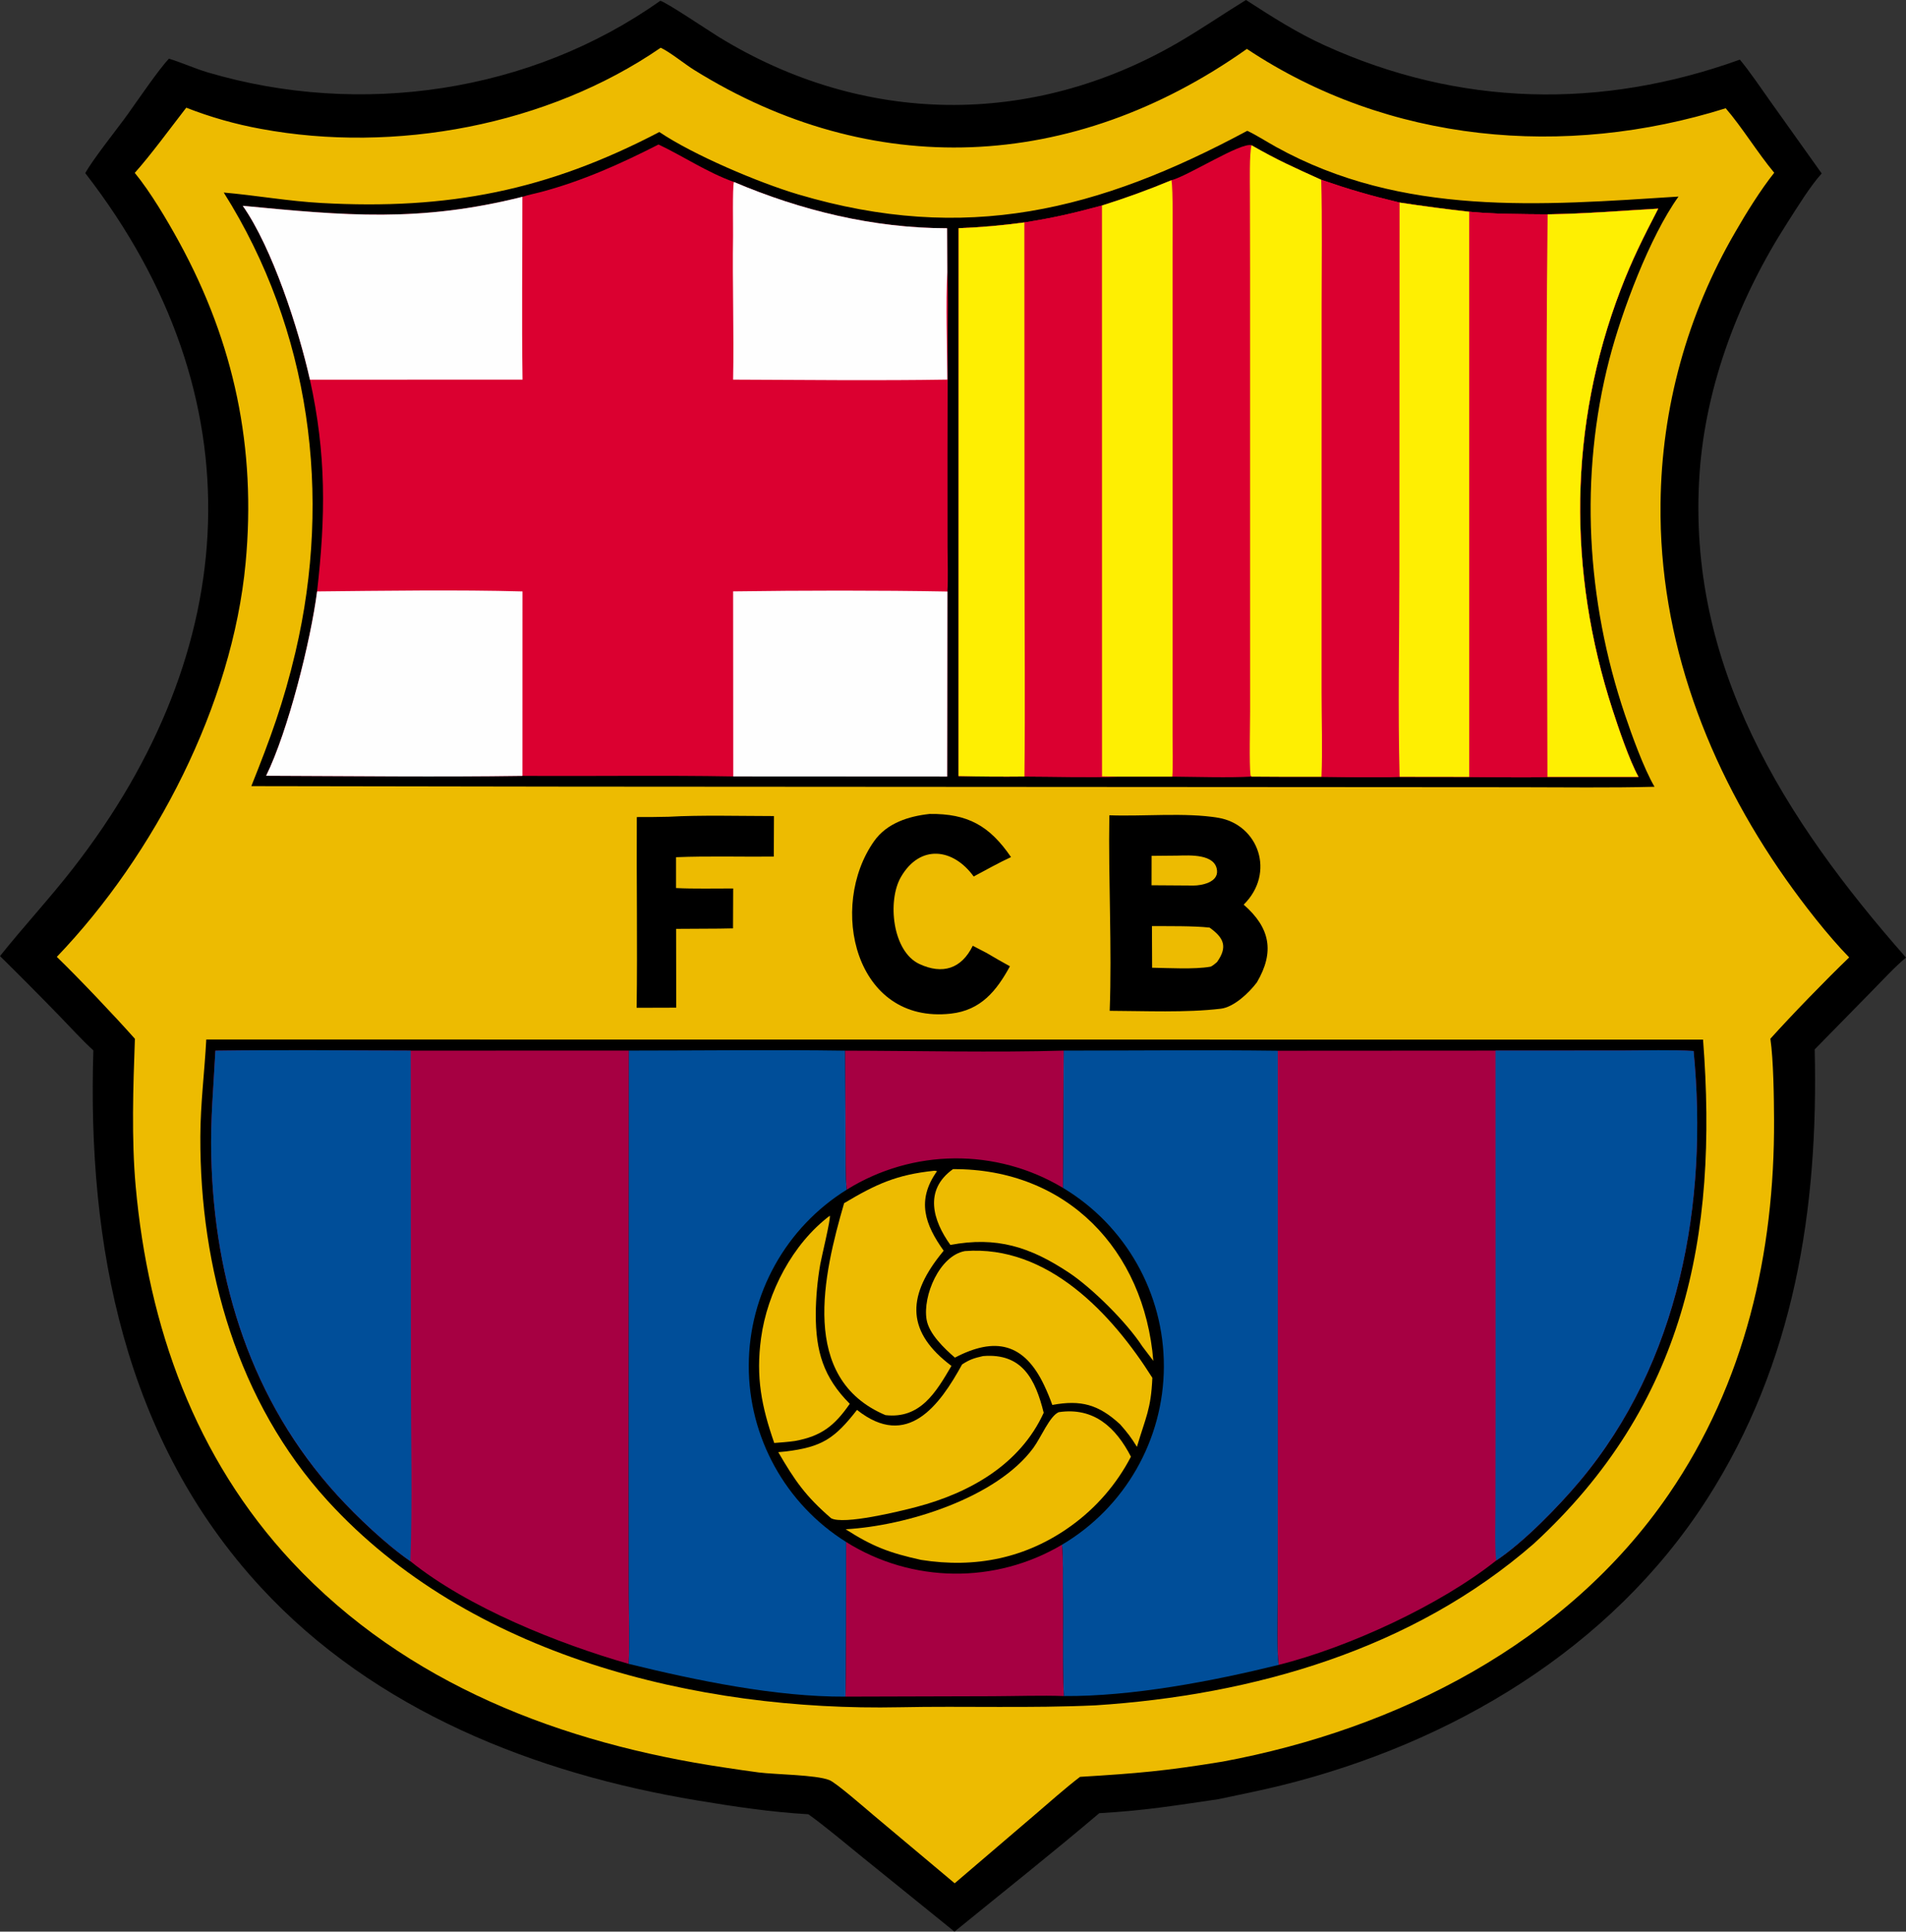<svg xmlns="http://www.w3.org/2000/svg" width="1469.556" height="1488.677" viewBox="265.952 217.092 1469.556 1488.677"><rect x="265.952" y="217.092" width="1469.556" height="1488.677" fill="#333333" stroke="none"/><path fill="rgb(0,0,0)" id="element-0" d="M 1226.63,217.085 C 1246.58,229.986 1265.53,242.16 1287.26,252.033 C 1391.35,299.332 1500.61,301.481 1607.41,263.055 C 1614.74,271.742 1624.32,285.96 1631.06,295.405 L 1670.51,350.776 C 1661.57,360.588 1651.52,377.132 1644.2,388.486 C 1607.17,445.927 1581.01,513.514 1576.33,582.172 C 1566.27,729.836 1641.64,848.564 1735.51,955.072 C 1727.34,961.779 1716.21,973.764 1708.55,981.566 L 1665.11,1025.84 C 1668.11,1148.7 1649.43,1267.45 1582.02,1372.54 C 1507.94,1488.03 1384.64,1560.84 1253.34,1593.2 C 1237.26,1597.17 1221.39,1600.23 1205.26,1603.71 C 1171.55,1608.62 1148.51,1612.51 1113.52,1614.47 C 1078.07,1644.57 1038.2,1676.18 1001.88,1705.77 L 931.251,1648.68 C 918.167,1638.09 902.742,1625.03 889.212,1615.31 C 860.319,1613.66 831.739,1609.34 803.365,1604.63 C 678.396,1583.92 554.893,1535.37 467.262,1440.63 C 361.952,1326.77 333.172,1176.89 337.936,1026.59 C 330.033,1019.56 319.175,1007.66 311.578,999.856 C 296.538,984.378 281.329,969.065 265.954,953.92 C 284.08,931.213 303.981,909.819 322.182,886.457 C 453.031,718.501 465.861,523.577 331.689,350.528 C 338.024,339.162 356.251,316.596 364.514,305.042 C 371.913,294.697 388.688,270.095 396.235,262.312 C 406.264,265.373 416.274,269.98 426.417,272.971 C 543.769,307.571 675.022,288.583 775.01,217.716 C 778.749,218.204 812.53,240.882 819.828,245.373 C 931.12,313.854 1061.25,315.578 1174.29,249.904 C 1192.04,239.589 1208.89,227.98 1226.63,217.085" rgb="false" visible="true" skeleton="false" stroke-opacity="1" auto-skeleton="false"></path><path fill="rgb(237,187,1)" id="element-1" d="M 775.356,253.889 C 782.336,257.049 793.756,266.395 801.003,270.908 C 937.467,355.907 1092.34,350.281 1227.32,254.781 C 1336.56,327.457 1472.49,339.387 1596.5,300.531 C 1609.1,315.113 1621.04,334.81 1633.91,350.244 C 1623.72,362.943 1612.05,381.654 1603.97,395.794 C 1566.84,459.428 1546.96,531.641 1546.26,605.308 C 1545.01,710.135 1582.82,809.376 1642.67,894.363 C 1656.45,913.926 1675.05,937.877 1691.7,954.953 C 1673.85,972.106 1647.42,999.303 1630.95,1017.62 C 1633.33,1033.98 1633.7,1063.27 1633.78,1079.92 C 1634.25,1182.94 1611.38,1282.95 1552.58,1368.7 C 1473.83,1483.55 1343.06,1549.76 1208.64,1574.73 C 1164.49,1581.96 1143.31,1583.76 1098.69,1586.48 C 1087.37,1595.06 1074.2,1606.87 1063.22,1616.22 L 1002.02,1668.51 L 939.351,1615.95 C 933.66,1611.18 910.657,1591.05 905.418,1588.97 C 895.009,1584.85 863.739,1584.73 850.854,1583.07 C 842.531,1582.01 832.992,1580.54 824.758,1579.32 C 699.375,1560.72 579.221,1515.24 491.083,1420.81 C 416.306,1340.7 380.319,1239.46 370.551,1131.24 C 367.264,1094.82 368.626,1054.33 369.959,1017.67 C 353.947,999.628 326.939,971.188 309.753,954.534 C 385.215,875.884 445.12,760.152 455.321,650.93 C 463.576,562.549 446.675,481.635 404.129,403.772 C 395.099,387.245 381.784,364.744 369.854,350.321 C 381.938,336.904 397.933,315.051 409.555,300.087 C 428.134,307.36 447.372,312.822 467.001,316.395 C 570.211,335.618 688.204,313.791 775.356,253.889" rgb="false" visible="true" skeleton="false" stroke-opacity="1" auto-skeleton="false"></path><path fill="rgb(0,0,0)" id="element-2" d="M 424.998,1018.22 L 1579.03,1018.3 C 1590.84,1170.8 1564.68,1299.89 1448.62,1406.71 C 1355.19,1488.24 1232.41,1523.47 1110.6,1531.36 C 1060.38,1533.69 1009.78,1531.8 959.533,1532.83 C 802.973,1536.02 627.594,1493.13 518.619,1373.78 C 449.123,1297.67 420.032,1194.65 420.415,1093.06 C 420.511,1067.57 423.65,1043.47 424.998,1018.22" rgb="false" visible="true" skeleton="false" stroke-opacity="1" auto-skeleton="false"></path><path fill="rgb(0,0,0)" id="element-3" d="M 1419.02,1026.77 L 1516.38,1026.72 C 1532.98,1026.7 1555.85,1026.03 1571.74,1027.08 C 1583.1,1144.08 1560.82,1267.14 1483.85,1358.73 C 1467.51,1378.17 1440.66,1405.76 1419.5,1419.78 C 1375.91,1454.4 1305.78,1486.59 1251.82,1500.19 C 1200.88,1512.74 1138.79,1524.62 1086.16,1524.2 C 1069.3,1523.6 1048.42,1524.28 1031.07,1524.34 L 917.772,1524.66 C 864.336,1524.97 802.372,1512.11 750.687,1499.41 C 696.414,1483.86 626.827,1456.08 582.354,1420.29 C 563.768,1407.51 541.101,1385.99 525.956,1369.38 C 459.919,1296.95 431.121,1204.95 428.858,1108.16 C 428.174,1078.9 430.554,1055.79 432.036,1026.84 C 481.706,1026.15 532.858,1026.63 582.616,1026.79 L 750.805,1026.76 C 805.9,1026.75 862.637,1026.01 917.591,1026.82 C 970.692,1026.9 1033.39,1028.33 1086.04,1026.77 C 1140.66,1026.78 1196.65,1026.16 1251.14,1026.87 L 1419.02,1026.77" rgb="false" visible="true" skeleton="false" stroke-opacity="1" auto-skeleton="false"></path><path fill="rgb(166,0,66)" id="element-4" d="M 432.036,1026.84 C 481.706,1026.15 532.858,1026.63 582.616,1026.79 L 750.805,1026.76 L 750.653,1347.85 L 750.737,1445.2 C 750.781,1461.77 751.475,1483.24 750.687,1499.41 C 696.414,1483.86 626.827,1456.08 582.354,1420.29 C 563.768,1407.51 541.101,1385.99 525.956,1369.38 C 459.919,1296.95 431.121,1204.95 428.858,1108.16 C 428.174,1078.9 430.554,1055.79 432.036,1026.84" rgb="false" visible="true" skeleton="false" stroke-opacity="1" auto-skeleton="false"></path><path fill="rgb(0,78,153)" id="element-5" d="M 432.036,1026.84 C 481.706,1026.15 532.858,1026.63 582.616,1026.79 L 582.761,1279.44 C 582.757,1324.21 584.002,1376.11 582.354,1420.29 C 563.768,1407.51 541.101,1385.99 525.956,1369.38 C 459.919,1296.95 431.121,1204.95 428.858,1108.16 C 428.174,1078.9 430.554,1055.79 432.036,1026.84" rgb="false" visible="true" skeleton="false" stroke-opacity="1" auto-skeleton="false"></path><path fill="rgb(166,0,66)" id="element-6" d="M 1419.02,1026.77 L 1516.38,1026.72 C 1532.98,1026.7 1555.85,1026.03 1571.74,1027.08 C 1583.1,1144.08 1560.82,1267.14 1483.85,1358.73 C 1467.51,1378.17 1440.66,1405.76 1419.5,1419.78 C 1375.91,1454.4 1305.78,1486.59 1251.82,1500.19 C 1250.27,1489.37 1251.04,1462.99 1251.07,1450.74 L 1251.18,1358.2 L 1251.14,1026.87 L 1419.02,1026.77" rgb="false" visible="true" skeleton="false" stroke-opacity="1" auto-skeleton="false"></path><path fill="rgb(0,78,153)" id="element-7" d="M 1419.02,1026.77 L 1516.38,1026.72 C 1532.98,1026.7 1555.85,1026.03 1571.74,1027.08 C 1583.1,1144.08 1560.82,1267.14 1483.85,1358.73 C 1467.51,1378.17 1440.66,1405.76 1419.5,1419.78 C 1418.37,1410.27 1418.96,1387.63 1418.97,1377.2 L 1419.08,1296.21 L 1419.02,1026.77" rgb="false" visible="true" skeleton="false" stroke-opacity="1" auto-skeleton="false"></path><path fill="rgb(0,78,153)" id="element-8" d="M 750.805,1026.76 C 805.9,1026.75 862.637,1026.01 917.591,1026.82 L 917.944,1096.48 C 918.008,1105.91 917.741,1125.38 918.82,1133.94 C 871.915,1163.09 843.355,1214.36 843.262,1269.58 C 843.168,1324.81 871.555,1376.18 918.361,1405.49 C 918.353,1413.51 918.412,1523.41 917.772,1524.66 C 864.336,1524.97 802.372,1512.11 750.687,1499.41 C 751.475,1483.24 750.781,1461.77 750.737,1445.2 L 750.653,1347.85 L 750.805,1026.76" rgb="false" visible="true" skeleton="false" stroke-opacity="1" auto-skeleton="false"></path><path fill="rgb(0,78,153)" id="element-9" d="M 1086.04,1026.77 C 1140.66,1026.78 1196.65,1026.16 1251.14,1026.87 L 1251.18,1358.2 L 1251.07,1450.74 C 1251.04,1462.99 1250.27,1489.37 1251.82,1500.19 C 1200.88,1512.74 1138.79,1524.62 1086.16,1524.2 C 1084.95,1498.03 1085.86,1471.12 1085.46,1444.88 C 1085.27,1432.49 1085.84,1419.93 1084.75,1407.59 C 1133.31,1378.87 1163.16,1326.7 1163.31,1270.28 C 1163.46,1213.86 1133.89,1161.53 1085.48,1132.55 L 1086.04,1026.77" rgb="false" visible="true" skeleton="false" stroke-opacity="1" auto-skeleton="false"></path><path fill="rgb(166,0,66)" id="element-10" d="M 918.361,1405.49 C 969.069,1437.24 1033.25,1438.05 1084.75,1407.59 C 1085.84,1419.93 1085.27,1432.49 1085.46,1444.88 C 1085.86,1471.12 1084.95,1498.03 1086.16,1524.2 C 1069.3,1523.6 1048.42,1524.28 1031.07,1524.34 L 917.772,1524.66 C 918.412,1523.41 918.353,1413.51 918.361,1405.49" rgb="false" visible="true" skeleton="false" stroke-opacity="1" auto-skeleton="false"></path><path fill="rgb(166,0,66)" id="element-11" d="M 917.591,1026.82 C 970.692,1026.9 1033.39,1028.33 1086.04,1026.77 L 1085.48,1132.55 C 1034.05,1101.76 969.728,1102.3 918.82,1133.94 C 917.741,1125.38 918.008,1105.91 917.944,1096.48 L 917.591,1026.82" rgb="false" visible="true" skeleton="false" stroke-opacity="1" auto-skeleton="false"></path><path fill="rgb(237,187,1)" id="element-12" d="M 1023.91,1262.19 C 1054.13,1259.71 1064.23,1280.08 1070.66,1305.88 C 1052.41,1345.86 1013.39,1367.71 972.471,1378.48 C 959.915,1381.79 916.113,1392.49 906.707,1387.14 C 887.067,1370.16 878.811,1358.24 866.0,1336.23 C 867.837,1336.12 869.671,1335.96 871.498,1335.74 C 899.768,1332.33 909.446,1325.77 926.717,1303.68 C 965.558,1334.49 990.485,1300.1 1007.75,1268.62 C 1013.86,1264.66 1017.14,1263.74 1023.91,1262.19" rgb="false" visible="true" skeleton="false" stroke-opacity="1" auto-skeleton="false"></path><path fill="rgb(237,187,1)" id="element-13" d="M 1009.9,1181.27 C 1073.66,1176.35 1123.25,1229.51 1154.44,1278.96 C 1153.38,1303.35 1149.32,1309.22 1142.54,1332.15 C 1138.08,1324.9 1135.17,1321.16 1129.63,1314.85 C 1112.98,1299.53 1099.45,1295.75 1077.3,1299.86 C 1075.47,1294.74 1073.39,1289.72 1071.06,1284.81 C 1055.57,1252.01 1033.18,1247.18 1002.2,1263.39 C 993.974,1256.25 982.219,1245.14 980.349,1234.01 C 977.29,1215.81 990.228,1184.87 1009.9,1181.27" rgb="false" visible="true" skeleton="false" stroke-opacity="1" auto-skeleton="false"></path><path fill="rgb(237,187,1)" id="element-14" d="M 985.938,1119.4 C 987.165,1119.31 986.334,1119.32 988.41,1119.71 C 972.333,1142.2 979.186,1160.92 993.537,1181.0 C 992.487,1182.26 991.459,1183.54 990.453,1184.84 C 964.998,1217.34 965.313,1244.08 999.538,1269.77 C 987.641,1290.03 975.535,1310.8 948.614,1307.69 C 881.983,1279.45 900.8,1199.37 916.78,1144.35 C 941.537,1129.59 957.234,1122.43 985.938,1119.4" rgb="false" visible="true" skeleton="false" stroke-opacity="1" auto-skeleton="false"></path><path fill="rgb(237,187,1)" id="element-15" d="M 1082.27,1305.42 C 1109.45,1301.37 1126.36,1317.35 1137.93,1339.73 C 1126.97,1360.79 1111.24,1379.0 1091.99,1392.91 C 1057.28,1418.04 1017.93,1425.92 976.047,1419.26 C 951.817,1413.9 938.844,1409.06 917.933,1395.66 C 964.88,1393.08 1034.4,1371.34 1062.62,1333.04 C 1068.6,1324.92 1075.3,1308.32 1082.27,1305.42" rgb="false" visible="true" skeleton="false" stroke-opacity="1" auto-skeleton="false"></path><path fill="rgb(237,187,1)" id="element-16" d="M 1000.74,1118.11 C 1088.48,1117.69 1148.22,1180.53 1155.19,1265.88 L 1146.61,1254.59 C 1134.64,1236.17 1107.98,1209.77 1090.22,1197.97 C 1060.07,1177.94 1034.23,1169.85 998.721,1176.54 C 985.133,1157.69 978.157,1134.19 1000.74,1118.11" rgb="false" visible="true" skeleton="false" stroke-opacity="1" auto-skeleton="false"></path><path fill="rgb(237,187,1)" id="element-17" d="M 905.737,1154.02 C 906.706,1155.88 899.165,1186.65 898.347,1191.62 C 896.182,1204.19 895.033,1216.91 894.913,1229.66 C 894.885,1258.54 900.756,1278.51 921.142,1298.98 C 909.339,1315.98 899.225,1323.91 878.874,1327.63 C 873.619,1328.41 868.207,1328.74 862.903,1329.17 C 853.098,1300.98 848.638,1278.44 852.745,1248.32 C 857.547,1213.09 877.067,1175.65 905.737,1154.02" rgb="false" visible="true" skeleton="false" stroke-opacity="1" auto-skeleton="false"></path><path fill="rgb(0,0,0)" id="element-18" d="M 1227.62,317.895 C 1234.52,321.128 1242.86,326.489 1249.76,330.306 C 1347.16,384.238 1453.94,375.4 1560.11,368.591 C 1537.93,399.433 1516.23,457.373 1506.75,494.097 C 1483.46,584.234 1489.1,679.856 1518.75,767.798 C 1524.04,783.485 1533.33,809.303 1541.6,823.438 C 1507.29,824.344 1471.33,823.8 1436.87,823.794 L 1252.83,823.672 L 704.122,823.326 L 459.734,822.945 C 474.401,786.228 484.612,758.595 493.764,719.614 C 522.128,598.802 505.243,471.307 438.459,365.479 C 463.481,367.67 487.985,372.105 513.625,373.534 C 611.603,378.995 688.124,363.926 774.312,318.833 C 800.629,336.565 851.074,357.946 881.551,366.971 C 1010.49,405.156 1112.95,379.487 1227.62,317.895" rgb="false" visible="true" skeleton="false" stroke-opacity="1" auto-skeleton="false"></path><path fill="rgb(219,0,48)" id="element-19" d="M 773.681,328.456 C 792.773,337.466 811.015,349.898 831.791,357.316 C 883.737,379.392 939.514,392.961 996.189,393.001 L 996.332,426.837 C 997.135,442.43 996.672,461.023 996.664,476.801 L 996.497,568.608 L 996.539,638.498 C 996.547,647.697 997.054,664.386 996.415,672.938 L 996.247,815.558 L 831.295,815.467 C 777.38,814.507 722.803,815.398 668.772,815.039 C 603.689,815.998 536.344,815.161 471.149,814.953 C 488.05,780.676 505.575,710.647 510.433,672.863 C 517.015,615.046 517.624,567.273 504.913,509.723 C 496.191,470.856 475.978,408.228 453.114,375.704 C 532.041,383.27 589.536,388.619 668.709,368.777 C 672.908,367.36 679.023,366.145 683.499,364.947 C 715.464,356.39 744.304,343.421 773.681,328.456" rgb="false" visible="true" skeleton="false" stroke-opacity="1" auto-skeleton="false"></path><path fill="rgb(254,254,254)" id="element-20" d="M 510.433,672.863 C 560.012,672.37 619.454,671.487 668.801,672.874 L 668.772,815.039 C 603.689,815.998 536.344,815.161 471.149,814.953 C 488.05,780.676 505.575,710.647 510.433,672.863" rgb="false" visible="true" skeleton="false" stroke-opacity="1" auto-skeleton="false"></path><path fill="rgb(254,254,254)" id="element-21" d="M 668.709,368.777 C 668.77,415.343 668.135,463.253 668.829,509.653 L 504.913,509.723 C 496.191,470.856 475.978,408.228 453.114,375.704 C 532.041,383.27 589.536,388.619 668.709,368.777" rgb="false" visible="true" skeleton="false" stroke-opacity="1" auto-skeleton="false"></path><path fill="rgb(254,254,254)" id="element-22" d="M 831.199,672.832 C 884.3,672.078 943.402,671.986 996.415,672.938 L 996.247,815.558 L 831.295,815.467 L 831.199,672.832" rgb="false" visible="true" skeleton="false" stroke-opacity="1" auto-skeleton="false"></path><path fill="rgb(254,254,254)" id="element-23" d="M 831.791,357.316 C 883.737,379.392 939.514,392.961 996.189,393.001 L 996.332,426.837 C 995.08,450.569 996.195,485.148 996.363,509.639 C 942.418,510.523 885.221,509.862 831.184,509.666 C 831.937,473.291 830.574,435.626 831.143,399.177 C 831.255,391.994 830.606,362.508 831.791,357.316" rgb="false" visible="true" skeleton="false" stroke-opacity="1" auto-skeleton="false"></path><path fill="rgb(219,0,48)" id="element-24" d="M 1169.13,355.991 C 1182.1,352.59 1222.55,326.636 1230.86,329.004 C 1251.67,340.928 1263.05,345.823 1284.64,355.636 C 1307.79,363.569 1321.3,367.439 1345.04,373.194 C 1362.88,375.91 1380.78,378.273 1398.72,380.281 C 1418.65,382.189 1439.15,382.112 1459.2,382.299 C 1489.94,381.759 1514.39,379.634 1544.44,377.904 C 1532.88,400.24 1524.39,417.008 1515.45,440.408 C 1475.37,545.326 1474.63,657.27 1509.14,763.785 C 1513.64,777.689 1522.25,803.342 1529.25,815.791 L 1459.05,815.806 C 1441.34,816.568 1416.94,815.829 1398.75,815.806 L 1345.08,815.733 C 1327.42,816.58 1303.0,815.841 1284.82,815.728 C 1266.85,815.797 1248.88,815.752 1230.91,815.593 C 1213.91,816.576 1187.5,815.768 1169.82,815.624 L 1127.23,815.621 C 1105.06,816.365 1078.33,815.582 1055.8,815.524 C 1038.86,815.701 1021.93,815.591 1005.0,815.192 L 1005.08,392.963 C 1023.55,392.185 1037.38,390.958 1055.74,388.529 C 1079.3,384.743 1092.36,381.7 1115.59,375.471 C 1133.72,369.788 1151.58,363.288 1169.13,355.991" rgb="false" visible="true" skeleton="false" stroke-opacity="1" auto-skeleton="false"></path><path fill="rgb(219,0,48)" id="element-25" d="M 1284.64,355.636 C 1307.79,363.569 1321.3,367.439 1345.04,373.194 C 1362.88,375.91 1380.78,378.273 1398.72,380.281 C 1418.65,382.189 1439.15,382.112 1459.2,382.299 C 1489.94,381.759 1514.39,379.634 1544.44,377.904 C 1532.88,400.24 1524.39,417.008 1515.45,440.408 C 1475.37,545.326 1474.63,657.27 1509.14,763.785 C 1513.64,777.689 1522.25,803.342 1529.25,815.791 L 1459.05,815.806 C 1441.34,816.568 1416.94,815.829 1398.75,815.806 L 1345.08,815.733 C 1327.42,816.58 1303.0,815.841 1284.82,815.728 C 1285.72,796.421 1284.91,770.848 1284.9,750.969 L 1284.9,624.495 L 1284.94,453.282 C 1284.94,421.279 1285.46,387.485 1284.64,355.636" rgb="false" visible="true" skeleton="false" stroke-opacity="1" auto-skeleton="false"></path><path fill="rgb(219,0,48)" id="element-26" d="M 1459.2,382.299 C 1489.94,381.759 1514.39,379.634 1544.44,377.904 C 1532.88,400.24 1524.39,417.008 1515.45,440.408 C 1475.37,545.326 1474.63,657.27 1509.14,763.785 C 1513.64,777.689 1522.25,803.342 1529.25,815.791 L 1459.05,815.806 C 1441.34,816.568 1416.94,815.829 1398.75,815.806 L 1398.72,380.281 C 1418.65,382.189 1439.15,382.112 1459.2,382.299" rgb="false" visible="true" skeleton="false" stroke-opacity="1" auto-skeleton="false"></path><path fill="rgb(254,239,2)" id="element-27" d="M 1459.2,382.299 C 1489.94,381.759 1514.39,379.634 1544.44,377.904 C 1532.88,400.24 1524.39,417.008 1515.45,440.408 C 1475.37,545.326 1474.63,657.27 1509.14,763.785 C 1513.64,777.689 1522.25,803.342 1529.25,815.791 L 1459.05,815.806 C 1458.88,672.129 1457.55,525.764 1459.2,382.299" rgb="false" visible="true" skeleton="false" stroke-opacity="1" auto-skeleton="false"></path><path fill="rgb(254,239,2)" id="element-28" d="M 1345.04,373.194 C 1362.88,375.91 1380.78,378.273 1398.72,380.281 L 1398.75,815.806 L 1345.08,815.733 C 1343.7,765.464 1344.88,709.041 1344.89,658.333 L 1345.04,373.194" rgb="false" visible="true" skeleton="false" stroke-opacity="1" auto-skeleton="false"></path><path fill="rgb(219,0,48)" id="element-29" d="M 1055.74,388.529 C 1079.3,384.743 1092.36,381.7 1115.59,375.471 L 1115.63,815.399 L 1127.23,815.621 C 1105.06,816.365 1078.33,815.582 1055.8,815.524 C 1038.86,815.701 1021.93,815.591 1005.0,815.192 L 1005.08,392.963 C 1023.55,392.185 1037.38,390.958 1055.74,388.529" rgb="false" visible="true" skeleton="false" stroke-opacity="1" auto-skeleton="false"></path><path fill="rgb(254,239,2)" id="element-30" d="M 1005.08,392.963 C 1023.55,392.185 1037.38,390.958 1055.74,388.529 L 1055.87,649.935 C 1055.86,704.799 1056.44,760.736 1055.8,815.524 C 1038.86,815.701 1021.93,815.591 1005.0,815.192 L 1005.08,392.963" rgb="false" visible="true" skeleton="false" stroke-opacity="1" auto-skeleton="false"></path><path fill="rgb(254,239,2)" id="element-31" d="M 1230.86,329.004 C 1251.67,340.928 1263.05,345.823 1284.64,355.636 C 1285.46,387.485 1284.94,421.279 1284.94,453.282 L 1284.9,624.495 L 1284.9,750.969 C 1284.91,770.848 1285.72,796.421 1284.82,815.728 C 1266.85,815.797 1248.88,815.752 1230.91,815.593 L 1230.14,814.647 C 1229.03,805.599 1229.82,775.89 1229.81,765.171 L 1229.79,656.356 L 1229.78,424.62 L 1229.67,365.808 C 1229.66,357.524 1229.19,336.07 1230.86,329.004" rgb="false" visible="true" skeleton="false" stroke-opacity="1" auto-skeleton="false"></path><path fill="rgb(254,239,2)" id="element-32" d="M 1169.13,355.991 C 1170.52,361.763 1170.0,399.806 1170.01,408.474 L 1170.02,529.034 L 1170.02,722.546 L 1170.01,784.016 C 1170.01,792.612 1170.44,807.752 1169.82,815.624 L 1127.23,815.621 L 1115.63,815.399 L 1115.59,375.471 C 1133.72,369.788 1151.58,363.288 1169.13,355.991" rgb="false" visible="true" skeleton="false" stroke-opacity="1" auto-skeleton="false"></path><path fill="rgb(0,0,0)" id="element-33" d="M 1121.26,845.414 C 1147.14,846.404 1180.01,843.121 1205.16,847.319 C 1236.36,852.525 1249.59,889.888 1224.84,914.292 C 1245.31,932.069 1248.83,950.738 1235.03,974.189 C 1228.88,982.369 1217.25,993.291 1207.23,994.48 C 1180.23,997.685 1148.78,996.197 1121.54,996.103 C 1123.38,948.409 1120.43,894.108 1121.26,845.414" rgb="false" visible="true" skeleton="false" stroke-opacity="1" auto-skeleton="false"></path><path fill="rgb(237,187,1)" id="element-34" d="M 1154.12,930.827 C 1167.33,930.906 1185.9,930.598 1198.55,931.97 C 1209.58,939.834 1212.71,946.809 1204.24,958.599 C 1203.11,959.577 1200.37,961.906 1199.11,962.129 C 1186.84,964.291 1166.52,963.1 1154.25,962.905 L 1154.12,930.827" rgb="false" visible="true" skeleton="false" stroke-opacity="1" auto-skeleton="false"></path><path fill="rgb(237,187,1)" id="element-35" d="M 1173.73,876.499 C 1183.41,876.267 1203.0,875.042 1204.3,887.968 C 1205.22,897.095 1192.36,899.592 1186.11,899.559 L 1153.81,899.342 L 1153.85,876.682 L 1173.73,876.499" rgb="false" visible="true" skeleton="false" stroke-opacity="1" auto-skeleton="false"></path><path fill="rgb(0,0,0)" id="element-36" d="M 982.716,844.391 C 1012.26,844.0 1029.09,853.709 1045.46,877.64 C 1036.44,881.773 1025.56,887.871 1016.67,892.584 C 1000.92,870.787 975.318,867.478 960.559,893.019 C 950.039,911.223 953.885,950.348 974.888,960.068 C 992.751,968.335 1007.27,963.702 1015.97,945.97 L 1026.83,951.62 C 1032.7,955.114 1038.64,958.505 1044.63,961.792 C 1034.3,980.675 1022.28,995.679 999.121,998.275 C 924.91,1006.59 904.374,915.592 939.911,865.347 C 949.721,851.476 966.434,846.128 982.716,844.391" rgb="false" visible="true" skeleton="false" stroke-opacity="1" auto-skeleton="false"></path><path fill="rgb(0,0,0)" id="element-37" d="M 781.59,846.551 C 805.822,845.15 837.87,846.008 862.689,846.019 L 862.554,877.258 C 837.935,877.509 811.593,876.719 787.166,877.724 L 787.172,901.495 C 800.628,902.194 817.522,901.783 831.238,901.818 L 831.113,932.565 L 820.5,932.757 L 787.243,932.942 L 787.335,993.687 L 756.815,993.78 C 757.479,945.214 756.658,895.572 756.94,846.79 C 765.157,846.827 773.375,846.748 781.59,846.551" rgb="false" visible="true" skeleton="false" stroke-opacity="1" auto-skeleton="false"></path></svg>